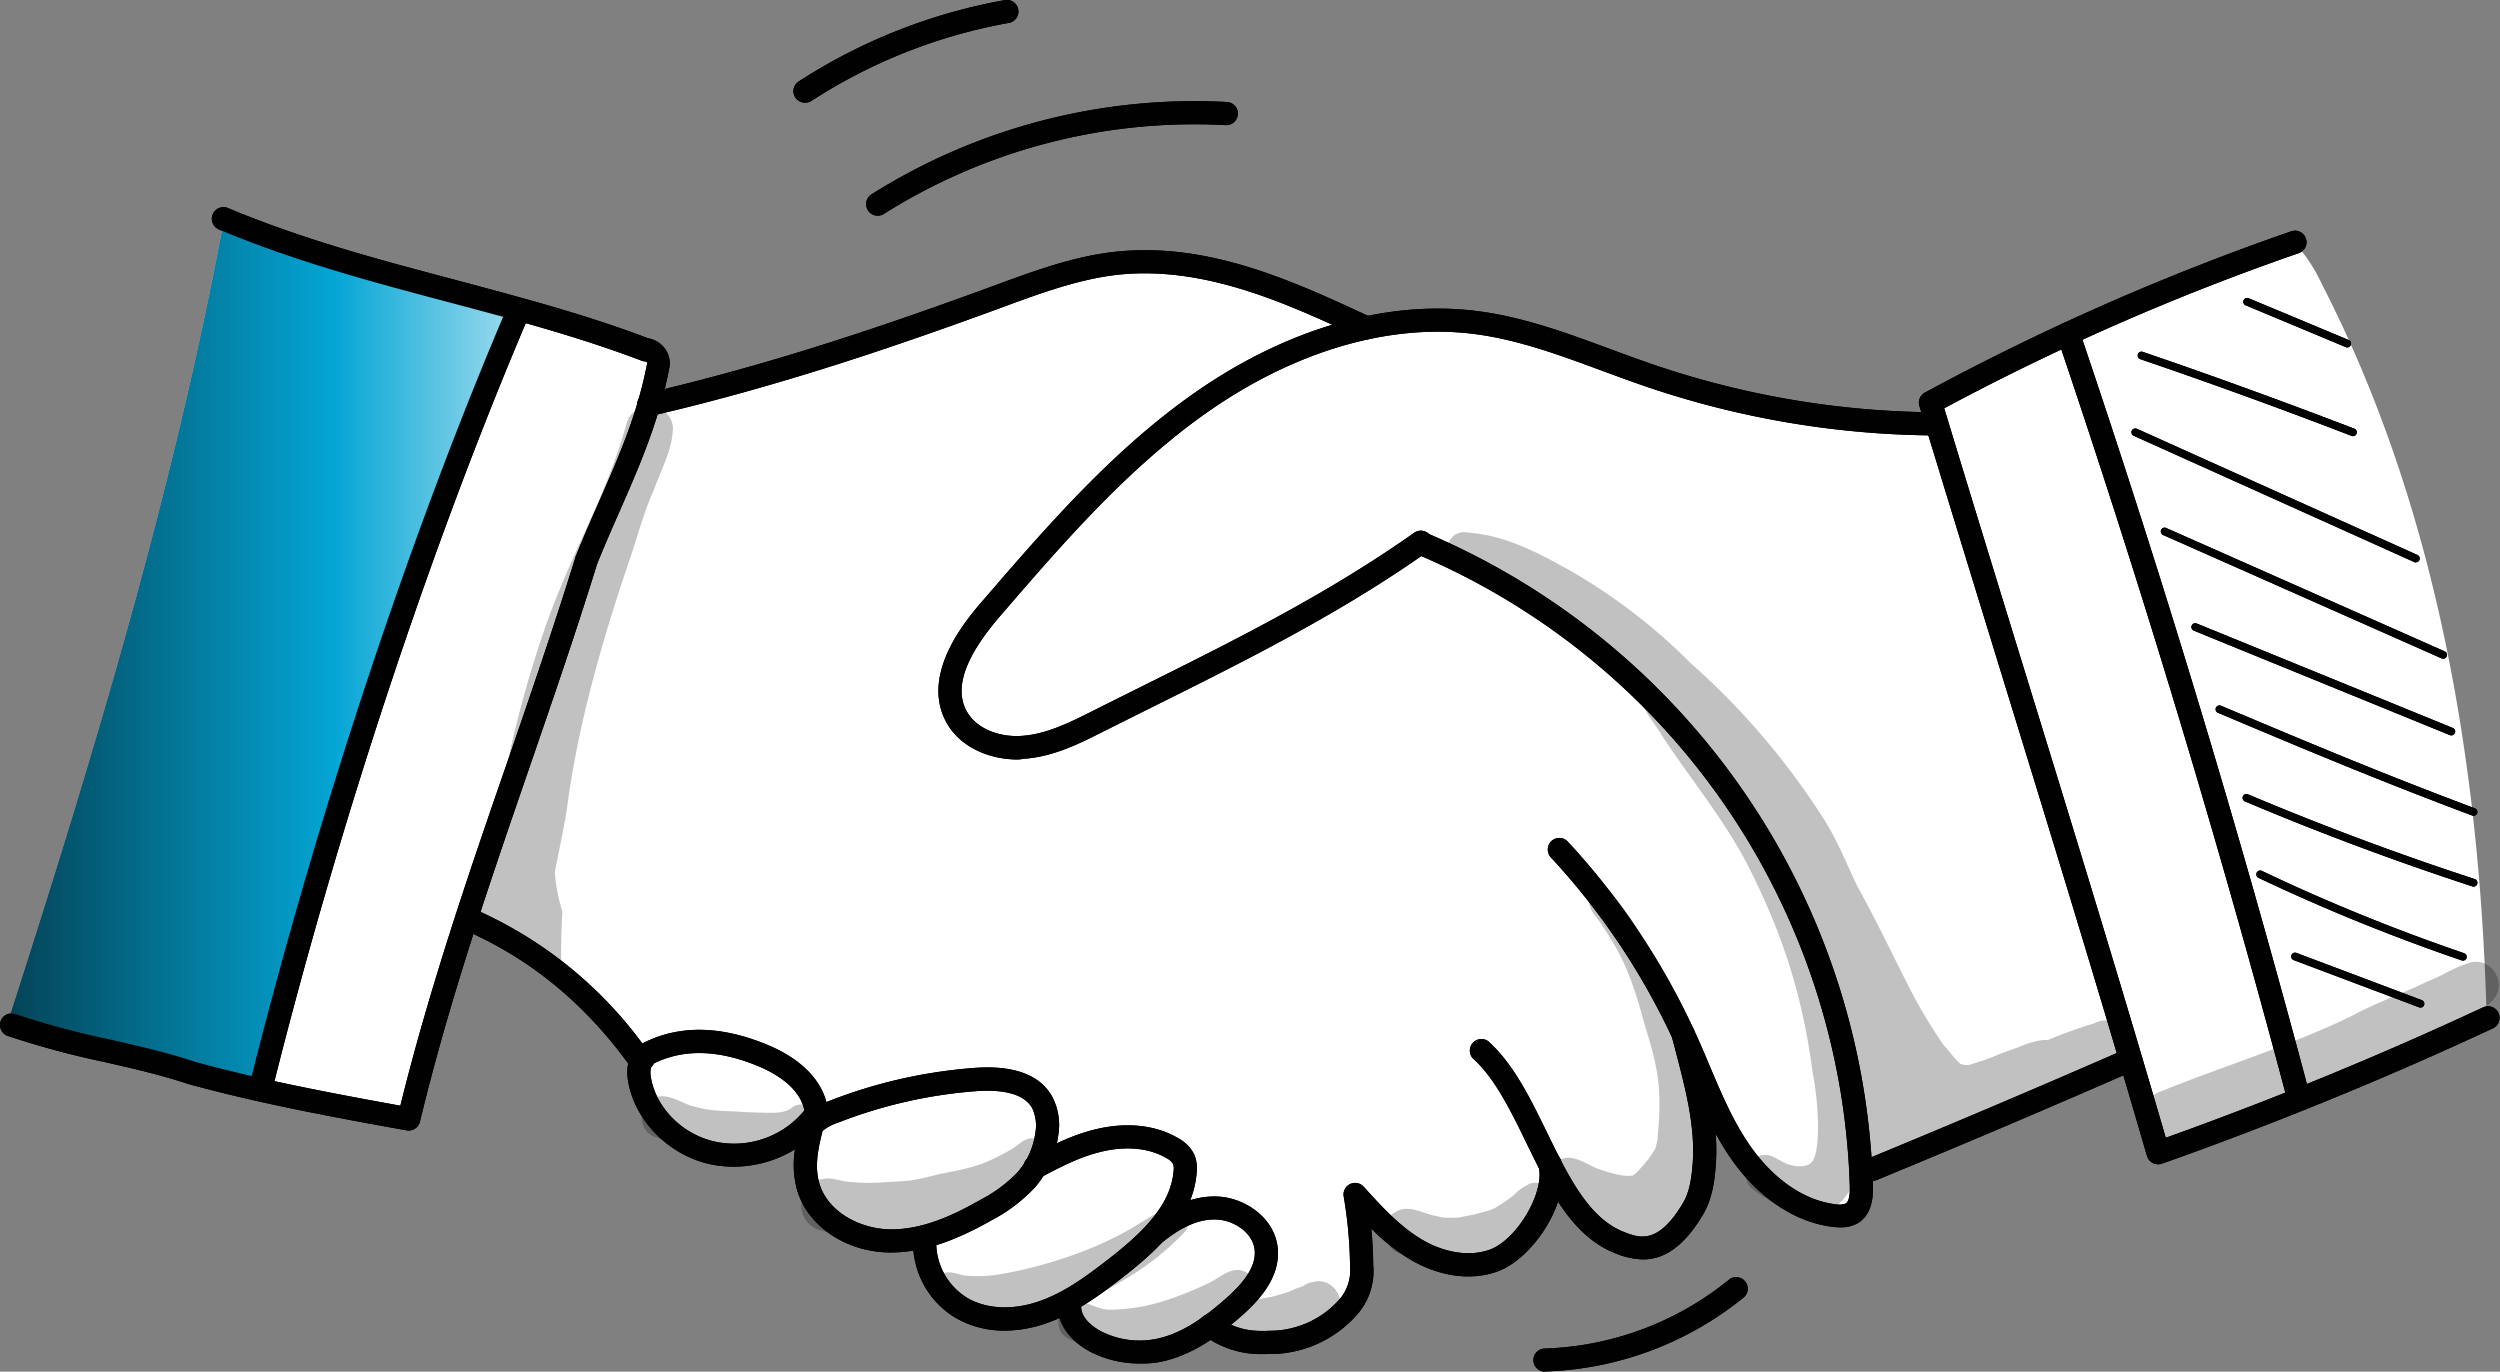 <svg xmlns="http://www.w3.org/2000/svg" xmlns:xlink="http://www.w3.org/1999/xlink" viewBox="0 0 582.24 319.45"><rect x="0" y="0" width="582.24" height="319.45" fill="#808080" stroke="none"/><defs><style>.cls-1{fill:#fff;}.cls-2{fill:#010101;}.cls-3{fill:#aed3f0;}.cls-4{opacity:0.13;}.cls-5{fill:url(#linear-gradient);}</style><linearGradient id="linear-gradient" x1="1.66" y1="152.29" x2="120.68" y2="152.29" gradientUnits="userSpaceOnUse"><stop offset="0" stop-color="#044356"></stop><stop offset="0.64" stop-color="#04a5d5"></stop><stop offset="1" stop-color="#a0dcee"></stop></linearGradient></defs><g id="Layer_2" data-name="Layer 2"><g id="Layer_1-2" data-name="Layer 1"><path class="cls-1" d="M119.75,73.35C98.59,132.5,77.38,191.77,63.06,253.86a127.22,127.22,0,0,0,33.79,6.49l13.05-45.67a4.08,4.08,0,0,0-1.46-.63c8.69,1.68,16.56,6.4,23.19,12.27s12.13,12.87,18.23,21c-.63,8.61,5.68,16.84,13.79,19.79s17.45,1.15,25-3.94a29.81,29.81,0,0,0,0,11.49,17.67,17.67,0,0,0,1.56,4.77,17.25,17.25,0,0,0,7.61,7.07A28.39,28.39,0,0,0,215.73,289c-.65,7.19,4.76,14,11.53,16.51s14.46,1.31,21.51-1.33c1.08,2.48,2.25,5,4.26,6.84a14.8,14.8,0,0,0,8.37,3.3c7.25.84,14.79-1.21,21.57-5.28a26.73,26.73,0,0,0,24.43.4,18.87,18.87,0,0,0,5.38-3.9c3.06-3.3,4.45-7.86,4.72-12.35s-.51-9-.79-13.56c3.74,4.36,7.67,8.67,12.56,11.68s10.92,4.61,16.46,3.11a19.49,19.49,0,0,0,11-8.59A29.75,29.75,0,0,0,361,271.65a91.77,91.77,0,0,0,6.1,8.79,32.3,32.3,0,0,0,7.1,7.05,14.3,14.3,0,0,0,9.47,2.67c5.15-.58,9.32-4.77,11.37-9.53s2.38-10.06,2.68-15.23c.17-3,.34-6,.22-9.06,2.71,5.12,5.44,10.26,9,14.79s8.18,8.44,13.64,10.38c1.35.48,2.74.84,4.12,1.19,2.25.56,4.82,1.06,6.71-.27,1.52-1.05,2.15-3,2.36-4.84s.11-3.74,1.16-5.59c20.74-7.8,41.14-16.48,60.9-25.81A167.12,167.12,0,0,0,503,267.62a183.76,183.76,0,0,0,42.42-15.57c11.71-4.48,23.23-9.45,33.69-16.05-1.69-58.58-11.65-117.93-38.44-170a37.61,37.61,0,0,0-6.14-9.32A616.51,616.51,0,0,0,449,93.88a9.78,9.78,0,0,1,1.5,4.63c-28.5,2-56.39-7.59-83.31-17.12-8.54-3-17.22-6.09-26.26-6.7-8-.55-16.05.86-25,1.64-9.53-5.8-20.2-9.48-30.95-12.47-6.49-1.8-13.14-3.38-19.88-3.3-6.18.07-12.25,1.54-18.19,3.28C214.94,73.17,185.1,90.39,152,93.47l.78-6.68a5.18,5.18,0,0,0-.41-3.5C141.59,78.94,130.68,74.55,119.75,73.35Z"></path><path class="cls-2" d="M563.72,234.67a.85.85,0,0,1-.31-.06l-29.22-11a.9.9,0,0,1-.52-1.16.88.88,0,0,1,1.16-.52l29.21,11a.9.9,0,0,1,.52,1.16A.88.88,0,0,1,563.72,234.67Z"></path><path class="cls-2" d="M573.6,223.72a.93.93,0,0,1-.29-.05A447.64,447.64,0,0,1,526,204.45a.9.9,0,0,1,.77-1.63A442,442,0,0,0,573.89,222a.9.9,0,0,1,.56,1.14A.91.91,0,0,1,573.6,223.72Z"></path><path class="cls-2" d="M576.08,206.49a1,1,0,0,1-.28-.05c-17.87-5.84-35.71-12.5-53-19.81a.9.9,0,0,1,.69-1.66c17.27,7.29,35.07,13.94,52.89,19.77a.9.9,0,0,1-.28,1.75Z"></path><path class="cls-2" d="M576.08,190a.85.85,0,0,1-.31-.06c-20.83-7.81-36.94-14.53-59.14-23.9a.9.9,0,1,1,.7-1.65c22.18,9.35,38.27,16.07,59.07,23.87a.9.9,0,0,1-.32,1.74Z"></path><path class="cls-2" d="M570.91,171.27a1,1,0,0,1-.34-.06l-59.64-24.33a.91.91,0,0,1-.5-1.17.89.89,0,0,1,1.17-.5l59.65,24.33a.9.9,0,0,1,.49,1.17A.89.89,0,0,1,570.91,171.27Z"></path><path class="cls-2" d="M569,153.42a.94.94,0,0,1-.36-.08l-64.78-28.7a.9.9,0,1,1,.72-1.64l64.78,28.7a.89.89,0,0,1,.46,1.18A.9.9,0,0,1,569,153.42Z"></path><path class="cls-2" d="M562.67,131a.8.8,0,0,1-.37-.08L496.94,101.5a.9.9,0,0,1-.46-1.19.91.91,0,0,1,1.19-.45L563,129.25a.89.89,0,0,1-.37,1.71Z"></path><path class="cls-2" d="M548,101.58a1,1,0,0,1-.33-.06c-16.23-6.25-32.79-12.27-49.23-17.88a.9.9,0,0,1,.59-1.7c16.45,5.62,33,11.65,49.29,17.9a.9.9,0,0,1,.51,1.16A.88.88,0,0,1,548,101.58Z"></path><path class="cls-2" d="M546.67,80.92a.83.83,0,0,1-.34-.07L523,71.11a.89.89,0,0,1-.48-1.17.91.91,0,0,1,1.17-.49L547,79.19a.9.9,0,0,1-.35,1.73Z"></path><path class="cls-3" d="M52.07,51.56C75.14,59.3,98.45,66.32,120.68,73c-3.65,15.38-13,28.69-19.3,43.19a222.64,222.64,0,0,0-8.25,23.73Q76,196.27,60.22,253c-20.56-7-36.52-10.65-58.56-14.57C22,175.32,40.28,114.65,52.07,51.56Z"></path><g class="cls-4"><path class="cls-2" d="M487.54,238.4A105.32,105.32,0,0,0,477,242.2a10.19,10.19,0,0,0-2.34.2,24.54,24.54,0,0,0-5,1.67c-1.83.62-3.55,1.21-5.31,2-.7.26-2.82,1.08-3.64,1.27l-.63.21c-.52.18-1,.35-1.58.48-.32,0-.63,0-.95,0a9.3,9.3,0,0,1-1-.26h0a23.5,23.5,0,0,1-2.09-2.26c-.87-1.11.1.15.43.57a28.29,28.29,0,0,0-1.84-2.23c-.19-.23-.35-.41-.48-.58-.61-.82-1.14-1.7-1.7-2.56a114.81,114.81,0,0,1-6.26-10.8c-4-7.83-7.76-15.83-12.06-23.52-2.5-5.24-4.63-10.67-7.76-15.58a171.1,171.1,0,0,0-31.13-36.44,132.18,132.18,0,0,0-28.7-21.88c-7.1-3.93-14.54-7.82-22.78-8.41-5.76-1.31-7.16,7.23-1.21,7.64,5.4.28,11.19,2.73,17.4,6.3a4.08,4.08,0,0,0,1,4.56c5.74,5,12.36,8.83,18.35,13.51-.28-.18,3,2.63,3.72,3.34s1.37,1.37,2,2.08a2.64,2.64,0,0,0-.87,2c.39,2.48,3.18,5.4,4.44,7.73,6.58,10,14.32,19.33,19.91,30,7.4,14.56,12.75,29.1,15.24,48.63,1.28,6.14,2,17.35,0,20.56a5.71,5.71,0,0,1-.55.55l-.39.24-.77.27c-.13,0-.25.09-.38.12l-.12,0c-.55,0-1.17,0-1.57,0l-.6-.11c-2.23-.57-1-.07-4.37-1.87-5.17-2.92-9.61,4.72-4.56,7.8,12.74,9.17,21.67,5.91,24.19-6.52,1.27-7.49.42-15.16-.9-22.62.38,1.13.76,2.26,1.13,3.39.73,4.43,1.34,8.61,1.94,12.36-.09.11-.2.2-.28.32a4.81,4.81,0,0,0,1.64,6.47,4.17,4.17,0,0,0,4.49,1.67,3.76,3.76,0,0,0,2.63-2.4c13.91-5.48,27.73-11.36,40.53-19.14,3-1.86,3-2,5.53-3.09a8,8,0,0,0,3.64-2.47,6.42,6.42,0,0,0,1.66-1.63C497.28,238.79,491.42,236.29,487.54,238.4Z"></path></g><g class="cls-4"><path class="cls-2" d="M576.59,224a5.4,5.4,0,0,0-2.1.47c-3.23,1-6.14,3-9.32,4.19-5.64,2.74-7.83,3.24-15.39,6.87-13,6.92-34.59,13.69-46.21,18.55-7.63,2.31-4.55,13.61,3.23,11.71,12.18-3.93,23.68-9.63,35.43-14.65,6.2-2.86,18-7.1,27.75-11.91,4.56-2.4,10.26-5.21,10.82-6.62C583.66,229.38,580.86,223.89,576.59,224Z"></path></g><g class="cls-4"><polygon class="cls-2" points="111.87 214.96 111.87 214.95 111.87 214.95 111.87 214.96"></polygon></g><g class="cls-4"><path class="cls-2" d="M145.89,98.74c-4.94,17.88-13.66,31.08-20.06,50.76a260.82,260.82,0,0,0-9,35.15c-1.39,5.27-2.47,10.6-3.56,15.94-.82,4.72-2.22,9.57-1.35,14.36a8.12,8.12,0,0,0,10.57,5.41c2.66,2.8,5.48,5.44,8.31,8.07v-.36q-.3-7.89.17-15.79a39.69,39.69,0,0,1-1.75-9.14c1.08-5.81,2.47-11.57,3.17-17.46,2.78-19,8.15-37.38,14.29-55.49,1.85-5.4,3.27-11,5.64-16.17,1.66-4.71,4.4-9.5,4.4-14.54C156.14,93.62,147.32,93,145.89,98.74Z"></path></g><g class="cls-4"><path class="cls-2" d="M151.48,243.63a2.61,2.61,0,0,1-2.61,2A4,4,0,0,0,152,246a3.86,3.86,0,0,0,2.78-3.94C153.68,242.63,152.58,243.14,151.48,243.63Z"></path></g><g class="cls-4"><path class="cls-2" d="M111.87,215c-.1-.71-.19-1.41-.29-2.12A8.41,8.41,0,0,0,111.87,215Z"></path></g><g class="cls-4"><path class="cls-2" d="M184.22,258.14c-2.09,1.42-4.92,1-10.38.89-3.59-.34-8.24-.07-12.28-1.36-2.65-.61-5.15-2.66-7.93-2.31-5.2.46-5.69,8.28-.65,9.55a73.92,73.92,0,0,0,11.18,3.5c3.23.75,6.54,1.49,9.83.68a42.67,42.67,0,0,0,11.61-4.56c1.47-.95,3.48-1.73,4-3.52C190.44,257.72,186.57,256.06,184.22,258.14Z"></path></g><g class="cls-4"><path class="cls-2" d="M239.42,265.23c-1.82.6-2.19,1.59-5,3.09-5.68,3.08-8.11,3.67-15.68,5.14-7.21,1.85-6.58,1.45-14.55,2a48.84,48.84,0,0,1-7.45-.32c-1.62-.27-3.25-.92-4.87-.58-6.54.64-7.15,10.29-.82,11.95,16.09,4.68,29.34,0,40.75-6.91a55,55,0,0,0,9.79-7c1.6-1.79,2-1.47,2.36-3.93A3.6,3.6,0,0,0,239.42,265.23Z"></path></g><g class="cls-4"><path class="cls-2" d="M307,298.37c-3.37.48-2.54.9-4.32,1.45-1.42.37-1.61,1-6.69,2.24-3.47.61-3.36.59-4.26.68a3.86,3.86,0,0,0,.73-3.09,4.45,4.45,0,0,0-4.4-3.89c-2.65.16-4.66,2.35-7.06,3.3a77.49,77.49,0,0,1-10.8,4.21,43.81,43.81,0,0,1-12,1.76c-2.3-.08-4.56-1.57-6.66-1.83a76,76,0,0,0,12.12-6.27,63,63,0,0,0,11.93-9.67,3.67,3.67,0,1,0-5-5.39c.24-.18.86-.66.49-.42-1.81,1.12-3.61,2.23-5.44,3.31-10.52,6.76-24.38,10.71-33.4,12.11a30.19,30.19,0,0,1-6.44.27l-.35,0-.24,0c-1.62-.16-3.23-1-4.85-.76-3.89.35-4.26,6.2-.49,7.14a44.47,44.47,0,0,0,10.45,2.68c3.8.41,7.62-.13,11.4-.56a32.58,32.58,0,0,0,6-1.09c-1.83,2-1.77,5.72,1,7.17,9.79,4.95,20.35,3.92,30.12-.5a39.13,39.13,0,0,0,5.16-2.53,5.73,5.73,0,0,0,5.68,5.79c6.1-.78,12.68-1.12,17.85-4.82,1.53-1.17,3.55-2.17,4.22-4.09C313.29,302.3,310.53,298.3,307,298.37Z"></path></g><g class="cls-4"><path class="cls-2" d="M356.39,275.62c-3.76,1.91-2.85,2.28-5.28,3.79-3.62,2.52-3.13,2.22-8.36,3.57-4.29.73-1.7.58-5.4.65-.44,0-.87-.05-1.3-.09s-1.06-.2-1.5-.32c-3.12-.5-6.42-2.82-9.47-1-4,2.18-3.19,8.73,1.28,9.8,4.09,1.21,8.32,2.41,12.63,2.13a30.65,30.65,0,0,0,14.48-5.08,69.39,69.39,0,0,0,5.93-4.76c1.37-1.12,2.74-2.5,2.67-4.4A4.53,4.53,0,0,0,356.39,275.62Z"></path></g><g class="cls-4"><path class="cls-2" d="M398.84,260.76a5.15,5.15,0,0,0-3.74-5l-.36-.06c0-4.23.1-8.52-1-12.64-1.57-6.44-5.08-12.11-8-18a65,65,0,0,0-10.61-17.29,3.14,3.14,0,0,0-5,2.46c.16,2.15,2.12,3.66,3.11,5.48,5.5,8,7.36,14,10,23.65,3.2,10.11,3.78,15,2.83,25.43l0,.31c-.09.48-.18.95-.28,1.42a7.06,7.06,0,0,1-.28,1c-.52.86-1.09,1.71-1.67,2.53-.74.88-2.23,2.64-3.08,3.42l-.55.33c-1.67.15-2.91.09-7.34-1.35-1.26-.48-1.51-.62-.12,0-2.23-.77-4.26-2.32-6.58-2.73-5.24-.95-7.8,6.61-3.18,9.18,1.63.84,3.43,1.65,5,2.34a6,6,0,0,0,2.94,4.22,11.56,11.56,0,0,0,1.19.55,5.36,5.36,0,0,0,4.07,4.89c2.23.62,4.57,1.21,6.88.7a14.47,14.47,0,0,0,2.62-.95c2.32-1,4.74-2.38,5.74-4.74a4.7,4.7,0,0,0,.26-3.47,5.42,5.42,0,0,0,1.5-3.33,27.58,27.58,0,0,0,4.81-10.2,44.73,44.73,0,0,0,.86-7.74,2.44,2.44,0,0,0,0-.27v-.1Z"></path></g><path class="cls-2" d="M95.17,263.31a2.61,2.61,0,0,1-.48-.05c-16.62-3-33.8-6.14-50.75-10.77-6.57-2.18-12.9-3.62-19.6-5.15A202.53,202.53,0,0,1,1.8,241.26a2.69,2.69,0,1,1,1.79-5.08,198.31,198.31,0,0,0,22,5.91c6.53,1.49,13.29,3,20,5.25,15.75,4.29,31.93,7.31,47.65,10.17,6.79-27.48,16-54.31,25-80.28,5.31-15.44,10.8-31.4,15.81-47.55,0-.06,0-.13.07-.2,1.68-4.18,3.48-8.29,5.23-12.26,4.72-10.76,9.18-20.93,11.39-32.73a1,1,0,0,0-.39-.31,2.37,2.37,0,0,1-.91-.17c-14.71-5.6-30.09-9.68-45-13.63-17.59-4.67-35.77-9.49-53.44-16.93a2.69,2.69,0,1,1,2.09-5c17.32,7.29,35.32,12.07,52.73,16.68,14.89,4,30.28,8,45.14,13.66A6,6,0,0,1,156,84.55a2.72,2.72,0,0,1,0,.49c-2.29,12.59-7.14,23.65-11.83,34.34-1.72,3.9-3.49,7.94-5.12,12-5,16.19-10.52,32.16-15.83,47.6-9.59,27.86-18.64,54.17-25.42,82.26A2.71,2.71,0,0,1,95.17,263.31ZM153.35,84.55h0Z"></path><path class="cls-2" d="M61.08,254.72a3,3,0,0,1-.66-.08,2.7,2.7,0,0,1-2-3.27c15.48-61.73,37.27-127.34,59.79-180a2.69,2.69,0,0,1,5,2.11c-22.41,52.42-44.1,117.73-59.51,179.2A2.71,2.71,0,0,1,61.08,254.72Z"></path><path class="cls-2" d="M502.61,271.15a2.78,2.78,0,0,1-1.23-.29,2.73,2.73,0,0,1-1.36-1.65c-10.7-36.84-22-73.66-34-112.64-6.19-20.14-12.6-41-19-62a2.68,2.68,0,0,1,1.3-3.15,572.52,572.52,0,0,1,85.29-37.55,2.69,2.69,0,1,1,1.76,5.09A566.83,566.83,0,0,0,452.8,95.09c6.17,20.34,12.36,40.44,18.34,59.89,11.71,38,22.78,74,33.26,110,25-8.95,49.92-19.18,74-30.42a2.7,2.7,0,0,1,2.28,4.89c-25.11,11.71-51.08,22.33-77.18,31.57A2.79,2.79,0,0,1,502.61,271.15Z"></path><path class="cls-2" d="M535,257.06a2.69,2.69,0,0,1-2.6-2c-15.73-59.15-33.65-118.52-53.27-176.47a2.69,2.69,0,1,1,5.1-1.73c19.66,58.07,37.62,117.56,53.37,176.82a2.69,2.69,0,0,1-1.91,3.29A2.72,2.72,0,0,1,535,257.06Z"></path><path class="cls-2" d="M236.91,176.88c-6.19,0-13.45-2.69-16.69-9-5.8-11.26,5.1-23.88,8.67-28C243.68,122.74,259,105,278,91.65c21.43-15.06,44.87-21.89,66-19.21,10.79,1.37,21.06,5.17,31,8.85,3.2,1.18,6.51,2.4,9.77,3.52A207.26,207.26,0,0,0,448.92,96a2.7,2.7,0,0,1,2.66,2.73,2.62,2.62,0,0,1-2.73,2.66A212.85,212.85,0,0,1,383,89.91c-3.32-1.14-6.66-2.38-9.89-3.57-9.65-3.57-19.63-7.27-29.81-8.56-19.77-2.51-41.86,4-62.2,18.28-18.47,13-33.53,30.44-48.1,47.33-8.14,9.43-10.74,16.64-8,22,2.35,4.57,8.14,6.32,12.82,6,5.37-.32,10.42-2.67,16-5.47,3.71-1.87,7.42-3.71,11.11-5.55,22.65-11.27,44.05-21.91,64.35-36.23a2.7,2.7,0,1,1,3.11,4.41c-20.65,14.55-42.22,25.28-65.06,36.64q-5.54,2.76-11.09,5.54c-5.89,3-11.7,5.65-18.08,6C237.75,176.87,237.33,176.88,236.91,176.88Z"></path><path class="cls-2" d="M436.09,275a2.69,2.69,0,0,1-1-5.18c19.37-8,38.92-16.28,58.12-24.67a2.69,2.69,0,1,1,2.15,4.93c-19.23,8.41-38.82,16.72-58.21,24.72A2.69,2.69,0,0,1,436.09,275Z"></path><path class="cls-2" d="M428.58,285.84a14.44,14.44,0,0,1-1.56-.09c-8.94-1-17.74-6.89-24.13-16.28-4.1-6-6.94-12.72-9.69-19.2-.86-2.05-1.73-4.09-2.63-6.12a163.44,163.44,0,0,0-29.38-44.47,2.69,2.69,0,0,1,3.95-3.66A168.57,168.57,0,0,1,395.49,242c.92,2,1.79,4.13,2.67,6.21,2.77,6.53,5.38,12.7,9.18,18.27,5.5,8.08,12.88,13.17,20.25,14a4.51,4.51,0,0,0,2.29-.19c.68-.43,1-1.85.92-4.21a165.19,165.19,0,0,0-101-147.09,2.7,2.7,0,1,1,2.09-5,170.61,170.61,0,0,1,104.3,151.89c.06,1.82.21,6.64-3.42,8.93A7.74,7.74,0,0,1,428.58,285.84Z"></path><path class="cls-2" d="M294.08,315.36a22.19,22.19,0,0,1-13.84-4.45,2.69,2.69,0,1,1,3.18-4.34c5,3.67,9.23,3.49,12.95,3.34l.4,0a21.69,21.69,0,0,0,15-7.09,10.24,10.24,0,0,0,2.65-7.85,2.22,2.22,0,0,1,0-.37,103.13,103.13,0,0,0-1.49-16,2.7,2.7,0,0,1,4.66-2.23c4.08,4.5,8.29,9.16,13.44,12.24,5.36,3.21,11.32,4.11,15.93,2.43,6.34-2.32,12.84-13.34,11.4-19.33a2.69,2.69,0,1,1,5.24-1.26c2.26,9.41-6.56,22.64-14.79,25.65-6.21,2.27-13.7,1.22-20.54-2.87a46.87,46.87,0,0,1-8.91-7.11c.27,2.68.45,5.51.45,8.35a15.34,15.34,0,0,1-3.89,11.85,27.06,27.06,0,0,1-18.87,9h-.39C295.83,315.32,295,315.36,294.08,315.36Z"></path><path class="cls-2" d="M382.67,293.31a17.72,17.72,0,0,1-6.38-1.39c-10.18-3.94-15.58-15-20.81-25.77-3.62-7.43-7.36-15.12-12.47-19.66a2.7,2.7,0,0,1,3.58-4c5.9,5.26,9.88,13.43,13.73,21.33,5,10.25,9.71,19.93,17.92,23.11,3.52,1.37,7.9,3.07,13.74-6.79,1.6-2.68,2-6.09,2.25-9.36.59-8.4-1.66-17.06-3.84-25.44-.34-1.28-.67-2.55-1-3.83a2.69,2.69,0,1,1,5.22-1.32c.32,1.26.65,2.53,1,3.8,2.29,8.79,4.65,17.88,4,27.16-.28,3.94-.83,8.09-3,11.74C391.83,290.93,387.08,293.31,382.67,293.31Z"></path><path class="cls-2" d="M207.57,291.69h-.71c-10.08-.24-18.81-6.24-21.24-14.59a22.36,22.36,0,0,1-.47-9.43,27.23,27.23,0,0,1-18.87,3.65c-10-1.79-18.41-10-20-19.53-.66-3.93.58-6.12,1.74-7.26a2.69,2.69,0,0,1,3.78,3.84c-.25.25-.45,1.06-.21,2.54,1.22,7.35,7.79,13.7,15.63,15.11a21.19,21.19,0,0,0,20.31-7.63,2.67,2.67,0,0,1,3.13-.88,22.56,22.56,0,0,1,2.46-1.1,116.57,116.57,0,0,1,33.6-7.68c9.27-.72,15.43,1.52,18.32,6.64a14.32,14.32,0,0,1,1.43,9,23.18,23.18,0,0,1-5.43,12.16,37.76,37.76,0,0,1-10,7.61C224.79,287.65,216.54,291.69,207.57,291.69Zm-16-28.26c-1.19,4.55-1.82,8.47-.75,12.16,2,6.82,9.65,10.55,16.2,10.71,7.9.22,15.57-3.58,21.35-6.89A32.77,32.77,0,0,0,237,273a17.68,17.68,0,0,0,4.15-9.3,9.47,9.47,0,0,0-.77-5.64c-2.21-3.92-8.4-4.29-13.22-3.92a111.12,111.12,0,0,0-32,7.33A10.36,10.36,0,0,0,191.54,263.43Z"></path><path class="cls-2" d="M234,309.9a22.6,22.6,0,0,1-11.49-3,20.41,20.41,0,0,1-9.8-19.08,2.7,2.7,0,0,1,5.37.49,15.13,15.13,0,0,0,7.16,13.95c4.56,2.68,10.77,2.94,17,.72,5.88-2.09,11-5.9,16.19-9.94,7.37-5.77,14.27-12.22,14.9-20.36a3.75,3.75,0,0,0-.11-1.58,3.63,3.63,0,0,0-1.49-1.34c-3.9-2.33-9.16-2.91-14.81-1.63-5,1.13-9.09,3.24-13.81,5.69l-.81.41a2.69,2.69,0,0,1-2.47-4.79l.8-.41c4.85-2.51,9.43-4.87,15.1-6.15,7-1.59,13.68-.79,18.77,2.26a8.74,8.74,0,0,1,3.67,3.81,8.65,8.65,0,0,1,.53,4.15c-.79,10.21-8.62,17.66-16.95,24.18-5.32,4.16-11.07,8.41-17.7,10.77A30.08,30.08,0,0,1,234,309.9Z"></path><path class="cls-2" d="M265.4,317.55A25.12,25.12,0,0,1,254.27,315c-4-2-8.17-6-7.84-11.17a2.7,2.7,0,1,1,5.38.34c-.17,2.57,2.51,4.84,4.85,6a19.7,19.7,0,0,0,12,1.77c6.41-1.09,12-5.29,16.54-9.25,5.17-4.48,7.38-8.19,7-11.66-.49-4.06-4.92-6.8-8.74-7s-7.77,1.36-12.38,5a2.7,2.7,0,0,1-3.32-4.25c3.59-2.8,9.15-6.47,16-6.1,6.12.33,12.95,4.82,13.79,11.74.86,7.11-4.6,12.75-8.78,16.38-4.85,4.19-11.4,9.17-19.17,10.49A24.93,24.93,0,0,1,265.4,317.55Z"></path><path class="cls-2" d="M190,260.94a2.68,2.68,0,0,1-2.65-2.23c-1-5.51-7-8.82-10.53-10.31-10.3-4.34-19.24-4.19-26.59.43a2.71,2.71,0,0,1-3.62-.71c-10.29-14.29-23.13-24.85-38.16-31.4a2.69,2.69,0,0,1,2.15-4.93,96.91,96.91,0,0,1,39,31.23c8.45-4.37,18.31-4.24,29.36.42,7.83,3.3,12.71,8.39,13.74,14.35a2.68,2.68,0,0,1-2.19,3.11A2.38,2.38,0,0,1,190,260.94Z"></path><path class="cls-2" d="M151.07,96.93a2.69,2.69,0,0,1-.61-5.31c29.79-6.89,57.18-16.35,80-24.7l2-.74c8.7-3.19,17.7-6.49,27.18-7.53,21.83-2.42,41.95,7,59.7,15.25a2.69,2.69,0,1,1-2.27,4.88c-17.11-8-36.51-17-56.84-14.78-8.83,1-17.52,4.16-25.91,7.24l-2,.74c-23,8.41-50.61,17.94-80.67,24.89A3.23,3.23,0,0,1,151.07,96.93Z"></path><path class="cls-2" d="M204.45,50.24a2.7,2.7,0,0,1-1.45-5,141.25,141.25,0,0,1,82.76-21.48,2.69,2.69,0,0,1-.31,5.38,135.64,135.64,0,0,0-79.56,20.65A2.64,2.64,0,0,1,204.45,50.24Z"></path><path class="cls-2" d="M187.57,23.92a2.69,2.69,0,0,1-1.47-5A130.42,130.42,0,0,1,234.16,0a2.7,2.7,0,0,1,.94,5.31A124.77,124.77,0,0,0,189,23.49,2.73,2.73,0,0,1,187.57,23.92Z"></path><path class="cls-2" d="M359.85,319.45a2.69,2.69,0,0,1-.08-5.38,71.65,71.65,0,0,0,43.11-16.2A2.7,2.7,0,0,1,406.3,302a77.13,77.13,0,0,1-46.36,17.41Z"></path><path class="cls-2" d="M563.72,234.67a.85.85,0,0,1-.31-.06l-29.22-11a.9.9,0,0,1-.52-1.16.88.88,0,0,1,1.16-.52l29.21,11a.9.9,0,0,1,.52,1.16A.88.88,0,0,1,563.72,234.67Z"></path><path class="cls-2" d="M573.6,223.72a.93.93,0,0,1-.29-.05A447.64,447.64,0,0,1,526,204.45a.9.9,0,0,1,.77-1.63A442,442,0,0,0,573.89,222a.9.9,0,0,1,.56,1.14A.91.91,0,0,1,573.6,223.72Z"></path><path class="cls-2" d="M576.08,206.49a1,1,0,0,1-.28-.05c-17.87-5.84-35.71-12.5-53-19.81a.9.9,0,0,1,.69-1.66c17.27,7.29,35.07,13.94,52.89,19.77a.9.9,0,0,1-.28,1.75Z"></path><path class="cls-2" d="M576.08,190a.85.85,0,0,1-.31-.06c-20.83-7.81-36.94-14.53-59.14-23.9a.9.9,0,1,1,.7-1.65c22.18,9.35,38.27,16.07,59.07,23.87a.9.9,0,0,1-.32,1.74Z"></path><path class="cls-2" d="M570.91,171.27a1,1,0,0,1-.34-.06l-59.64-24.33a.91.91,0,0,1-.5-1.17.89.89,0,0,1,1.17-.5l59.65,24.33a.9.9,0,0,1,.49,1.17A.89.89,0,0,1,570.91,171.27Z"></path><path class="cls-2" d="M569,153.42a.94.94,0,0,1-.36-.08l-64.78-28.7a.9.9,0,1,1,.72-1.64l64.78,28.7a.89.89,0,0,1,.46,1.18A.9.9,0,0,1,569,153.42Z"></path><path class="cls-2" d="M562.67,131a.8.8,0,0,1-.37-.08L496.94,101.5a.9.9,0,0,1-.46-1.19.91.91,0,0,1,1.19-.45L563,129.25a.89.89,0,0,1-.37,1.71Z"></path><path class="cls-2" d="M548,101.58a1,1,0,0,1-.33-.06c-16.23-6.25-32.79-12.27-49.23-17.88a.9.9,0,0,1,.59-1.7c16.45,5.62,33,11.65,49.29,17.9a.9.9,0,0,1,.51,1.16A.88.88,0,0,1,548,101.58Z"></path><path class="cls-2" d="M546.67,80.92a.83.83,0,0,1-.34-.07L523,71.11a.89.89,0,0,1-.48-1.17.91.91,0,0,1,1.17-.49L547,79.19a.9.9,0,0,1-.35,1.73Z"></path><path class="cls-5" d="M52.07,51.56C75.14,59.3,98.45,66.32,120.68,73c-3.65,15.38-13,28.69-19.3,43.19a222.64,222.64,0,0,0-8.25,23.73Q76,196.27,60.22,253c-20.56-7-36.52-10.65-58.56-14.57C22,175.32,40.28,114.65,52.07,51.56Z"></path><g class="cls-4"><path class="cls-2" d="M487.54,238.4A105.32,105.32,0,0,0,477,242.2a10.19,10.19,0,0,0-2.34.2,24.54,24.54,0,0,0-5,1.67c-1.83.62-3.55,1.21-5.31,2-.7.26-2.82,1.08-3.64,1.27l-.63.21c-.52.18-1,.35-1.58.48-.32,0-.63,0-.95,0a9.3,9.3,0,0,1-1-.26h0a23.5,23.5,0,0,1-2.09-2.26c-.87-1.11.1.15.43.57a28.29,28.29,0,0,0-1.84-2.23c-.19-.23-.35-.41-.48-.58-.61-.82-1.14-1.7-1.7-2.56a114.81,114.81,0,0,1-6.26-10.8c-4-7.83-7.76-15.83-12.06-23.52-2.5-5.24-4.63-10.67-7.76-15.58a171.1,171.1,0,0,0-31.13-36.44,132.18,132.18,0,0,0-28.7-21.88c-7.1-3.93-14.54-7.82-22.78-8.41-5.76-1.31-7.16,7.23-1.21,7.64,5.4.28,11.19,2.73,17.4,6.3a4.08,4.08,0,0,0,1,4.56c5.74,5,12.36,8.83,18.35,13.51-.28-.18,3,2.63,3.72,3.34s1.37,1.37,2,2.08a2.64,2.64,0,0,0-.87,2c.39,2.48,3.18,5.4,4.44,7.73,6.58,10,14.32,19.33,19.91,30,7.4,14.56,12.75,29.1,15.24,48.63,1.28,6.14,2,17.35,0,20.56a5.71,5.71,0,0,1-.55.55l-.39.24-.77.27c-.13,0-.25.09-.38.12l-.12,0c-.55,0-1.17,0-1.57,0l-.6-.11c-2.23-.57-1-.07-4.37-1.87-5.17-2.92-9.61,4.72-4.56,7.8,12.74,9.17,21.67,5.91,24.19-6.52,1.27-7.49.42-15.16-.9-22.62.38,1.13.76,2.26,1.13,3.39.73,4.43,1.34,8.61,1.94,12.36-.09.11-.2.2-.28.32a4.81,4.81,0,0,0,1.64,6.47,4.17,4.17,0,0,0,4.49,1.67,3.76,3.76,0,0,0,2.63-2.4c13.91-5.48,27.73-11.36,40.53-19.14,3-1.86,3-2,5.53-3.09a8,8,0,0,0,3.64-2.47,6.42,6.42,0,0,0,1.66-1.63C497.28,238.79,491.42,236.29,487.54,238.4Z"></path></g><g class="cls-4"><path class="cls-2" d="M576.59,224a5.4,5.4,0,0,0-2.1.47c-3.23,1-6.14,3-9.32,4.19-5.64,2.74-7.83,3.24-15.39,6.87-13,6.92-34.59,13.69-46.21,18.55-7.63,2.31-4.55,13.61,3.23,11.71,12.18-3.93,23.68-9.63,35.43-14.65,6.2-2.86,18-7.1,27.75-11.91,4.56-2.4,10.26-5.21,10.82-6.62C583.66,229.38,580.86,223.89,576.59,224Z"></path></g><g class="cls-4"><polygon class="cls-2" points="111.87 214.96 111.87 214.95 111.87 214.95 111.87 214.96"></polygon></g><g class="cls-4"><path class="cls-2" d="M145.89,98.74c-4.94,17.88-13.66,31.08-20.06,50.76a260.82,260.82,0,0,0-9,35.15c-1.39,5.27-2.47,10.6-3.56,15.94-.82,4.72-2.22,9.57-1.35,14.36a8.12,8.12,0,0,0,10.57,5.41c2.66,2.8,5.48,5.44,8.31,8.07v-.36q-.3-7.89.17-15.79a39.69,39.69,0,0,1-1.75-9.14c1.08-5.81,2.47-11.57,3.17-17.46,2.78-19,8.15-37.38,14.29-55.49,1.85-5.4,3.27-11,5.64-16.17,1.66-4.71,4.4-9.5,4.4-14.54C156.14,93.62,147.32,93,145.89,98.74Z"></path></g><g class="cls-4"><path class="cls-2" d="M151.48,243.63a2.61,2.61,0,0,1-2.61,2A4,4,0,0,0,152,246a3.86,3.86,0,0,0,2.78-3.94C153.68,242.63,152.58,243.14,151.48,243.63Z"></path></g><g class="cls-4"><path class="cls-2" d="M111.87,215c-.1-.71-.19-1.41-.29-2.12A8.41,8.41,0,0,0,111.87,215Z"></path></g><g class="cls-4"><path class="cls-2" d="M184.22,258.14c-2.09,1.42-4.92,1-10.38.89-3.59-.34-8.24-.07-12.28-1.36-2.65-.61-5.15-2.66-7.93-2.31-5.2.46-5.69,8.28-.65,9.55a73.92,73.92,0,0,0,11.18,3.5c3.23.75,6.54,1.49,9.83.68a42.67,42.67,0,0,0,11.61-4.56c1.47-.95,3.48-1.73,4-3.52C190.44,257.72,186.57,256.06,184.22,258.14Z"></path></g><g class="cls-4"><path class="cls-2" d="M239.42,265.23c-1.82.6-2.19,1.59-5,3.09-5.68,3.08-8.11,3.67-15.68,5.14-7.21,1.85-6.58,1.45-14.55,2a48.84,48.84,0,0,1-7.45-.32c-1.62-.27-3.25-.92-4.87-.58-6.54.64-7.15,10.29-.82,11.95,16.09,4.68,29.34,0,40.75-6.91a55,55,0,0,0,9.79-7c1.6-1.79,2-1.47,2.36-3.93A3.6,3.6,0,0,0,239.42,265.23Z"></path></g><g class="cls-4"><path class="cls-2" d="M307,298.37c-3.37.48-2.54.9-4.32,1.45-1.42.37-1.61,1-6.69,2.24-3.47.61-3.36.59-4.26.68a3.86,3.86,0,0,0,.73-3.09,4.45,4.45,0,0,0-4.4-3.89c-2.65.16-4.66,2.35-7.06,3.3a77.49,77.49,0,0,1-10.8,4.21,43.81,43.81,0,0,1-12,1.76c-2.3-.08-4.56-1.57-6.66-1.83a76,76,0,0,0,12.12-6.27,63,63,0,0,0,11.93-9.67,3.67,3.67,0,1,0-5-5.39c.24-.18.86-.66.49-.42-1.81,1.12-3.61,2.23-5.44,3.31-10.52,6.76-24.38,10.71-33.4,12.11a30.19,30.19,0,0,1-6.44.27l-.35,0-.24,0c-1.62-.16-3.23-1-4.85-.76-3.89.35-4.26,6.2-.49,7.14a44.47,44.47,0,0,0,10.45,2.68c3.8.41,7.62-.13,11.4-.56a32.58,32.58,0,0,0,6-1.09c-1.83,2-1.77,5.72,1,7.17,9.79,4.95,20.35,3.92,30.12-.5a39.13,39.13,0,0,0,5.16-2.53,5.73,5.73,0,0,0,5.68,5.79c6.1-.78,12.68-1.12,17.85-4.82,1.53-1.17,3.55-2.17,4.22-4.09C313.29,302.3,310.53,298.3,307,298.37Z"></path></g><g class="cls-4"><path class="cls-2" d="M356.39,275.62c-3.76,1.91-2.85,2.28-5.28,3.79-3.62,2.52-3.13,2.22-8.36,3.57-4.29.73-1.7.58-5.4.65-.44,0-.87-.05-1.3-.09s-1.06-.2-1.5-.32c-3.12-.5-6.42-2.82-9.47-1-4,2.18-3.19,8.73,1.28,9.8,4.09,1.21,8.32,2.41,12.63,2.13a30.65,30.65,0,0,0,14.48-5.08,69.39,69.39,0,0,0,5.93-4.76c1.37-1.12,2.74-2.5,2.67-4.4A4.53,4.53,0,0,0,356.39,275.62Z"></path></g><g class="cls-4"><path class="cls-2" d="M398.84,260.76a5.15,5.15,0,0,0-3.74-5l-.36-.06c0-4.23.1-8.52-1-12.64-1.57-6.44-5.08-12.11-8-18a65,65,0,0,0-10.61-17.29,3.14,3.14,0,0,0-5,2.46c.16,2.15,2.12,3.66,3.11,5.48,5.5,8,7.36,14,10,23.65,3.2,10.11,3.78,15,2.83,25.43l0,.31c-.09.48-.18.95-.28,1.42a7.06,7.06,0,0,1-.28,1c-.52.86-1.09,1.71-1.67,2.53-.74.88-2.23,2.64-3.08,3.42l-.55.33c-1.67.15-2.91.09-7.34-1.35-1.26-.48-1.51-.62-.12,0-2.23-.77-4.26-2.32-6.58-2.73-5.24-.95-7.8,6.61-3.18,9.18,1.63.84,3.43,1.65,5,2.34a6,6,0,0,0,2.94,4.22,11.56,11.56,0,0,0,1.19.55,5.36,5.36,0,0,0,4.07,4.89c2.23.62,4.57,1.21,6.88.7a14.47,14.47,0,0,0,2.62-.95c2.32-1,4.74-2.38,5.74-4.74a4.7,4.7,0,0,0,.26-3.47,5.42,5.42,0,0,0,1.5-3.33,27.58,27.58,0,0,0,4.81-10.2,44.73,44.73,0,0,0,.86-7.74,2.44,2.44,0,0,0,0-.27v-.1Z"></path></g><path class="cls-2" d="M95.17,263.31a2.61,2.61,0,0,1-.48-.05c-16.62-3-33.8-6.14-50.75-10.77-6.57-2.18-12.9-3.62-19.6-5.15A202.53,202.53,0,0,1,1.8,241.26a2.69,2.69,0,1,1,1.79-5.08,198.31,198.31,0,0,0,22,5.91c6.53,1.49,13.29,3,20,5.25,15.75,4.29,31.93,7.31,47.65,10.17,6.79-27.48,16-54.31,25-80.28,5.31-15.44,10.8-31.4,15.81-47.55,0-.06,0-.13.07-.2,1.68-4.18,3.48-8.29,5.23-12.26,4.72-10.76,9.18-20.93,11.39-32.73a1,1,0,0,0-.39-.31,2.37,2.37,0,0,1-.91-.17c-14.71-5.6-30.09-9.68-45-13.63-17.59-4.67-35.77-9.49-53.44-16.93a2.69,2.69,0,1,1,2.09-5c17.32,7.29,35.32,12.07,52.73,16.68,14.89,4,30.28,8,45.14,13.66A6,6,0,0,1,156,84.55a2.72,2.72,0,0,1,0,.49c-2.29,12.59-7.14,23.65-11.83,34.34-1.72,3.9-3.49,7.94-5.12,12-5,16.19-10.52,32.16-15.83,47.6-9.59,27.86-18.64,54.17-25.42,82.26A2.71,2.71,0,0,1,95.17,263.31ZM153.35,84.55h0Z"></path><path class="cls-2" d="M61.08,254.72a3,3,0,0,1-.66-.08,2.7,2.7,0,0,1-2-3.27c15.48-61.73,37.27-127.34,59.79-180a2.69,2.69,0,0,1,5,2.11c-22.41,52.42-44.1,117.73-59.51,179.2A2.71,2.71,0,0,1,61.08,254.72Z"></path><path class="cls-2" d="M502.61,271.15a2.78,2.78,0,0,1-1.23-.29,2.73,2.73,0,0,1-1.36-1.65c-10.7-36.84-22-73.66-34-112.64-6.19-20.14-12.6-41-19-62a2.68,2.68,0,0,1,1.3-3.15,572.52,572.52,0,0,1,85.29-37.55,2.69,2.69,0,1,1,1.76,5.09A566.83,566.83,0,0,0,452.8,95.09c6.17,20.34,12.36,40.44,18.34,59.89,11.71,38,22.78,74,33.26,110,25-8.95,49.92-19.18,74-30.42a2.7,2.7,0,0,1,2.28,4.89c-25.11,11.71-51.08,22.33-77.18,31.57A2.79,2.79,0,0,1,502.61,271.15Z"></path><path class="cls-2" d="M535,257.06a2.69,2.69,0,0,1-2.6-2c-15.73-59.15-33.65-118.52-53.27-176.47a2.69,2.69,0,1,1,5.1-1.73c19.66,58.07,37.62,117.56,53.37,176.82a2.69,2.69,0,0,1-1.91,3.29A2.72,2.72,0,0,1,535,257.06Z"></path><path class="cls-2" d="M236.91,176.88c-6.19,0-13.45-2.69-16.69-9-5.8-11.26,5.1-23.88,8.67-28C243.68,122.74,259,105,278,91.65c21.43-15.06,44.87-21.89,66-19.21,10.79,1.37,21.06,5.17,31,8.85,3.2,1.18,6.51,2.4,9.77,3.52A207.26,207.26,0,0,0,448.92,96a2.7,2.7,0,0,1,2.66,2.73,2.62,2.62,0,0,1-2.73,2.66A212.85,212.85,0,0,1,383,89.91c-3.32-1.14-6.66-2.38-9.89-3.57-9.65-3.57-19.63-7.27-29.81-8.56-19.77-2.51-41.86,4-62.2,18.28-18.47,13-33.53,30.44-48.1,47.33-8.14,9.43-10.74,16.64-8,22,2.35,4.57,8.14,6.32,12.82,6,5.37-.32,10.42-2.67,16-5.47,3.71-1.87,7.42-3.71,11.11-5.55,22.65-11.27,44.05-21.91,64.35-36.23a2.7,2.7,0,1,1,3.11,4.41c-20.65,14.55-42.22,25.28-65.06,36.64q-5.54,2.76-11.09,5.54c-5.89,3-11.7,5.65-18.08,6C237.75,176.87,237.33,176.88,236.91,176.88Z"></path><path class="cls-2" d="M436.09,275a2.69,2.69,0,0,1-1-5.18c19.37-8,38.92-16.28,58.12-24.67a2.69,2.69,0,1,1,2.15,4.93c-19.23,8.41-38.82,16.72-58.21,24.72A2.69,2.69,0,0,1,436.09,275Z"></path><path class="cls-2" d="M428.58,285.84a14.44,14.44,0,0,1-1.56-.09c-8.94-1-17.74-6.89-24.13-16.28-4.1-6-6.94-12.72-9.69-19.2-.86-2.05-1.73-4.09-2.63-6.12a163.44,163.44,0,0,0-29.38-44.47,2.69,2.69,0,0,1,3.95-3.66A168.57,168.57,0,0,1,395.49,242c.92,2,1.79,4.13,2.67,6.21,2.77,6.53,5.38,12.7,9.18,18.27,5.5,8.08,12.88,13.17,20.25,14a4.51,4.51,0,0,0,2.29-.19c.68-.43,1-1.85.92-4.21a165.19,165.19,0,0,0-101-147.09,2.7,2.7,0,1,1,2.09-5,170.61,170.61,0,0,1,104.3,151.89c.06,1.82.21,6.64-3.42,8.93A7.74,7.74,0,0,1,428.58,285.84Z"></path><path class="cls-2" d="M294.08,315.36a22.19,22.19,0,0,1-13.84-4.45,2.69,2.69,0,1,1,3.18-4.34c5,3.67,9.23,3.49,12.95,3.34l.4,0a21.69,21.69,0,0,0,15-7.09,10.24,10.24,0,0,0,2.65-7.85,2.22,2.22,0,0,1,0-.37,103.13,103.13,0,0,0-1.49-16,2.7,2.7,0,0,1,4.66-2.23c4.08,4.5,8.29,9.16,13.44,12.24,5.36,3.21,11.32,4.11,15.93,2.43,6.34-2.32,12.84-13.34,11.4-19.33a2.69,2.69,0,1,1,5.24-1.26c2.26,9.41-6.56,22.64-14.79,25.65-6.21,2.27-13.7,1.22-20.54-2.87a46.87,46.87,0,0,1-8.91-7.11c.27,2.68.45,5.51.45,8.35a15.34,15.34,0,0,1-3.89,11.85,27.06,27.06,0,0,1-18.87,9h-.39C295.83,315.32,295,315.36,294.08,315.36Z"></path><path class="cls-2" d="M382.67,293.31a17.72,17.72,0,0,1-6.38-1.39c-10.18-3.94-15.58-15-20.81-25.77-3.62-7.43-7.36-15.12-12.47-19.66a2.7,2.7,0,0,1,3.58-4c5.9,5.26,9.88,13.43,13.73,21.33,5,10.25,9.71,19.93,17.92,23.11,3.52,1.37,7.9,3.07,13.74-6.79,1.6-2.68,2-6.09,2.25-9.36.59-8.4-1.66-17.06-3.84-25.44-.34-1.28-.67-2.55-1-3.83a2.69,2.69,0,1,1,5.22-1.32c.32,1.26.65,2.53,1,3.8,2.29,8.79,4.65,17.88,4,27.16-.28,3.94-.83,8.09-3,11.74C391.83,290.93,387.08,293.31,382.67,293.31Z"></path><path class="cls-2" d="M207.57,291.69h-.71c-10.08-.24-18.81-6.24-21.24-14.59a22.36,22.36,0,0,1-.47-9.43,27.23,27.23,0,0,1-18.87,3.65c-10-1.79-18.41-10-20-19.53-.66-3.93.58-6.12,1.74-7.26a2.69,2.69,0,0,1,3.78,3.84c-.25.25-.45,1.06-.21,2.54,1.22,7.35,7.79,13.7,15.63,15.11a21.19,21.19,0,0,0,20.31-7.63,2.67,2.67,0,0,1,3.13-.88,22.56,22.56,0,0,1,2.46-1.1,116.57,116.57,0,0,1,33.6-7.68c9.27-.72,15.43,1.52,18.32,6.64a14.32,14.32,0,0,1,1.43,9,23.18,23.18,0,0,1-5.43,12.16,37.76,37.76,0,0,1-10,7.61C224.79,287.65,216.54,291.69,207.57,291.69Zm-16-28.26c-1.19,4.55-1.82,8.47-.75,12.16,2,6.82,9.65,10.55,16.2,10.71,7.9.22,15.57-3.58,21.35-6.89A32.77,32.77,0,0,0,237,273a17.68,17.68,0,0,0,4.15-9.3,9.47,9.47,0,0,0-.77-5.64c-2.21-3.92-8.4-4.29-13.22-3.92a111.12,111.12,0,0,0-32,7.33A10.36,10.36,0,0,0,191.54,263.43Z"></path><path class="cls-2" d="M234,309.9a22.6,22.6,0,0,1-11.49-3,20.41,20.41,0,0,1-9.8-19.08,2.7,2.7,0,0,1,5.37.49,15.13,15.13,0,0,0,7.16,13.95c4.56,2.68,10.77,2.94,17,.72,5.88-2.09,11-5.9,16.19-9.94,7.37-5.77,14.27-12.22,14.9-20.36a3.75,3.75,0,0,0-.11-1.58,3.63,3.63,0,0,0-1.49-1.34c-3.9-2.33-9.16-2.91-14.81-1.63-5,1.13-9.09,3.24-13.81,5.69l-.81.41a2.69,2.69,0,0,1-2.47-4.79l.8-.41c4.85-2.51,9.43-4.87,15.1-6.15,7-1.59,13.68-.79,18.77,2.26a8.74,8.74,0,0,1,3.67,3.81,8.65,8.65,0,0,1,.53,4.15c-.79,10.21-8.62,17.66-16.95,24.18-5.32,4.16-11.07,8.41-17.7,10.77A30.08,30.08,0,0,1,234,309.9Z"></path><path class="cls-2" d="M265.4,317.55A25.12,25.12,0,0,1,254.27,315c-4-2-8.17-6-7.84-11.17a2.7,2.7,0,1,1,5.38.34c-.17,2.57,2.51,4.84,4.85,6a19.7,19.7,0,0,0,12,1.77c6.41-1.09,12-5.29,16.54-9.25,5.17-4.48,7.38-8.19,7-11.66-.49-4.06-4.92-6.8-8.74-7s-7.77,1.36-12.38,5a2.7,2.7,0,0,1-3.32-4.25c3.59-2.8,9.15-6.47,16-6.1,6.12.33,12.95,4.82,13.79,11.74.86,7.11-4.6,12.75-8.78,16.38-4.85,4.19-11.4,9.17-19.17,10.49A24.93,24.93,0,0,1,265.4,317.55Z"></path><path class="cls-2" d="M190,260.94a2.68,2.68,0,0,1-2.65-2.23c-1-5.51-7-8.82-10.53-10.31-10.3-4.34-19.24-4.19-26.59.43a2.71,2.71,0,0,1-3.62-.71c-10.29-14.29-23.13-24.85-38.16-31.4a2.69,2.69,0,0,1,2.15-4.93,96.91,96.91,0,0,1,39,31.23c8.45-4.37,18.31-4.24,29.36.42,7.83,3.3,12.71,8.39,13.74,14.35a2.68,2.68,0,0,1-2.19,3.11A2.38,2.38,0,0,1,190,260.94Z"></path><path class="cls-2" d="M151.07,96.93a2.69,2.69,0,0,1-.61-5.31c29.79-6.89,57.18-16.35,80-24.7l2-.74c8.7-3.19,17.7-6.49,27.18-7.53,21.83-2.42,41.95,7,59.7,15.25a2.69,2.69,0,1,1-2.27,4.88c-17.11-8-36.51-17-56.84-14.78-8.83,1-17.52,4.16-25.91,7.24l-2,.74c-23,8.41-50.61,17.94-80.67,24.89A3.23,3.23,0,0,1,151.07,96.93Z"></path><path class="cls-2" d="M204.45,50.24a2.7,2.7,0,0,1-1.45-5,141.25,141.25,0,0,1,82.76-21.48,2.69,2.69,0,0,1-.31,5.38,135.64,135.64,0,0,0-79.56,20.65A2.64,2.64,0,0,1,204.45,50.24Z"></path><path class="cls-2" d="M187.57,23.92a2.69,2.69,0,0,1-1.47-5A130.42,130.42,0,0,1,234.16,0a2.7,2.7,0,0,1,.94,5.31A124.77,124.77,0,0,0,189,23.49,2.73,2.73,0,0,1,187.57,23.92Z"></path><path class="cls-2" d="M359.85,319.45a2.69,2.69,0,0,1-.08-5.38,71.65,71.65,0,0,0,43.11-16.2A2.7,2.7,0,0,1,406.3,302a77.13,77.13,0,0,1-46.36,17.41Z"></path></g></g></svg>